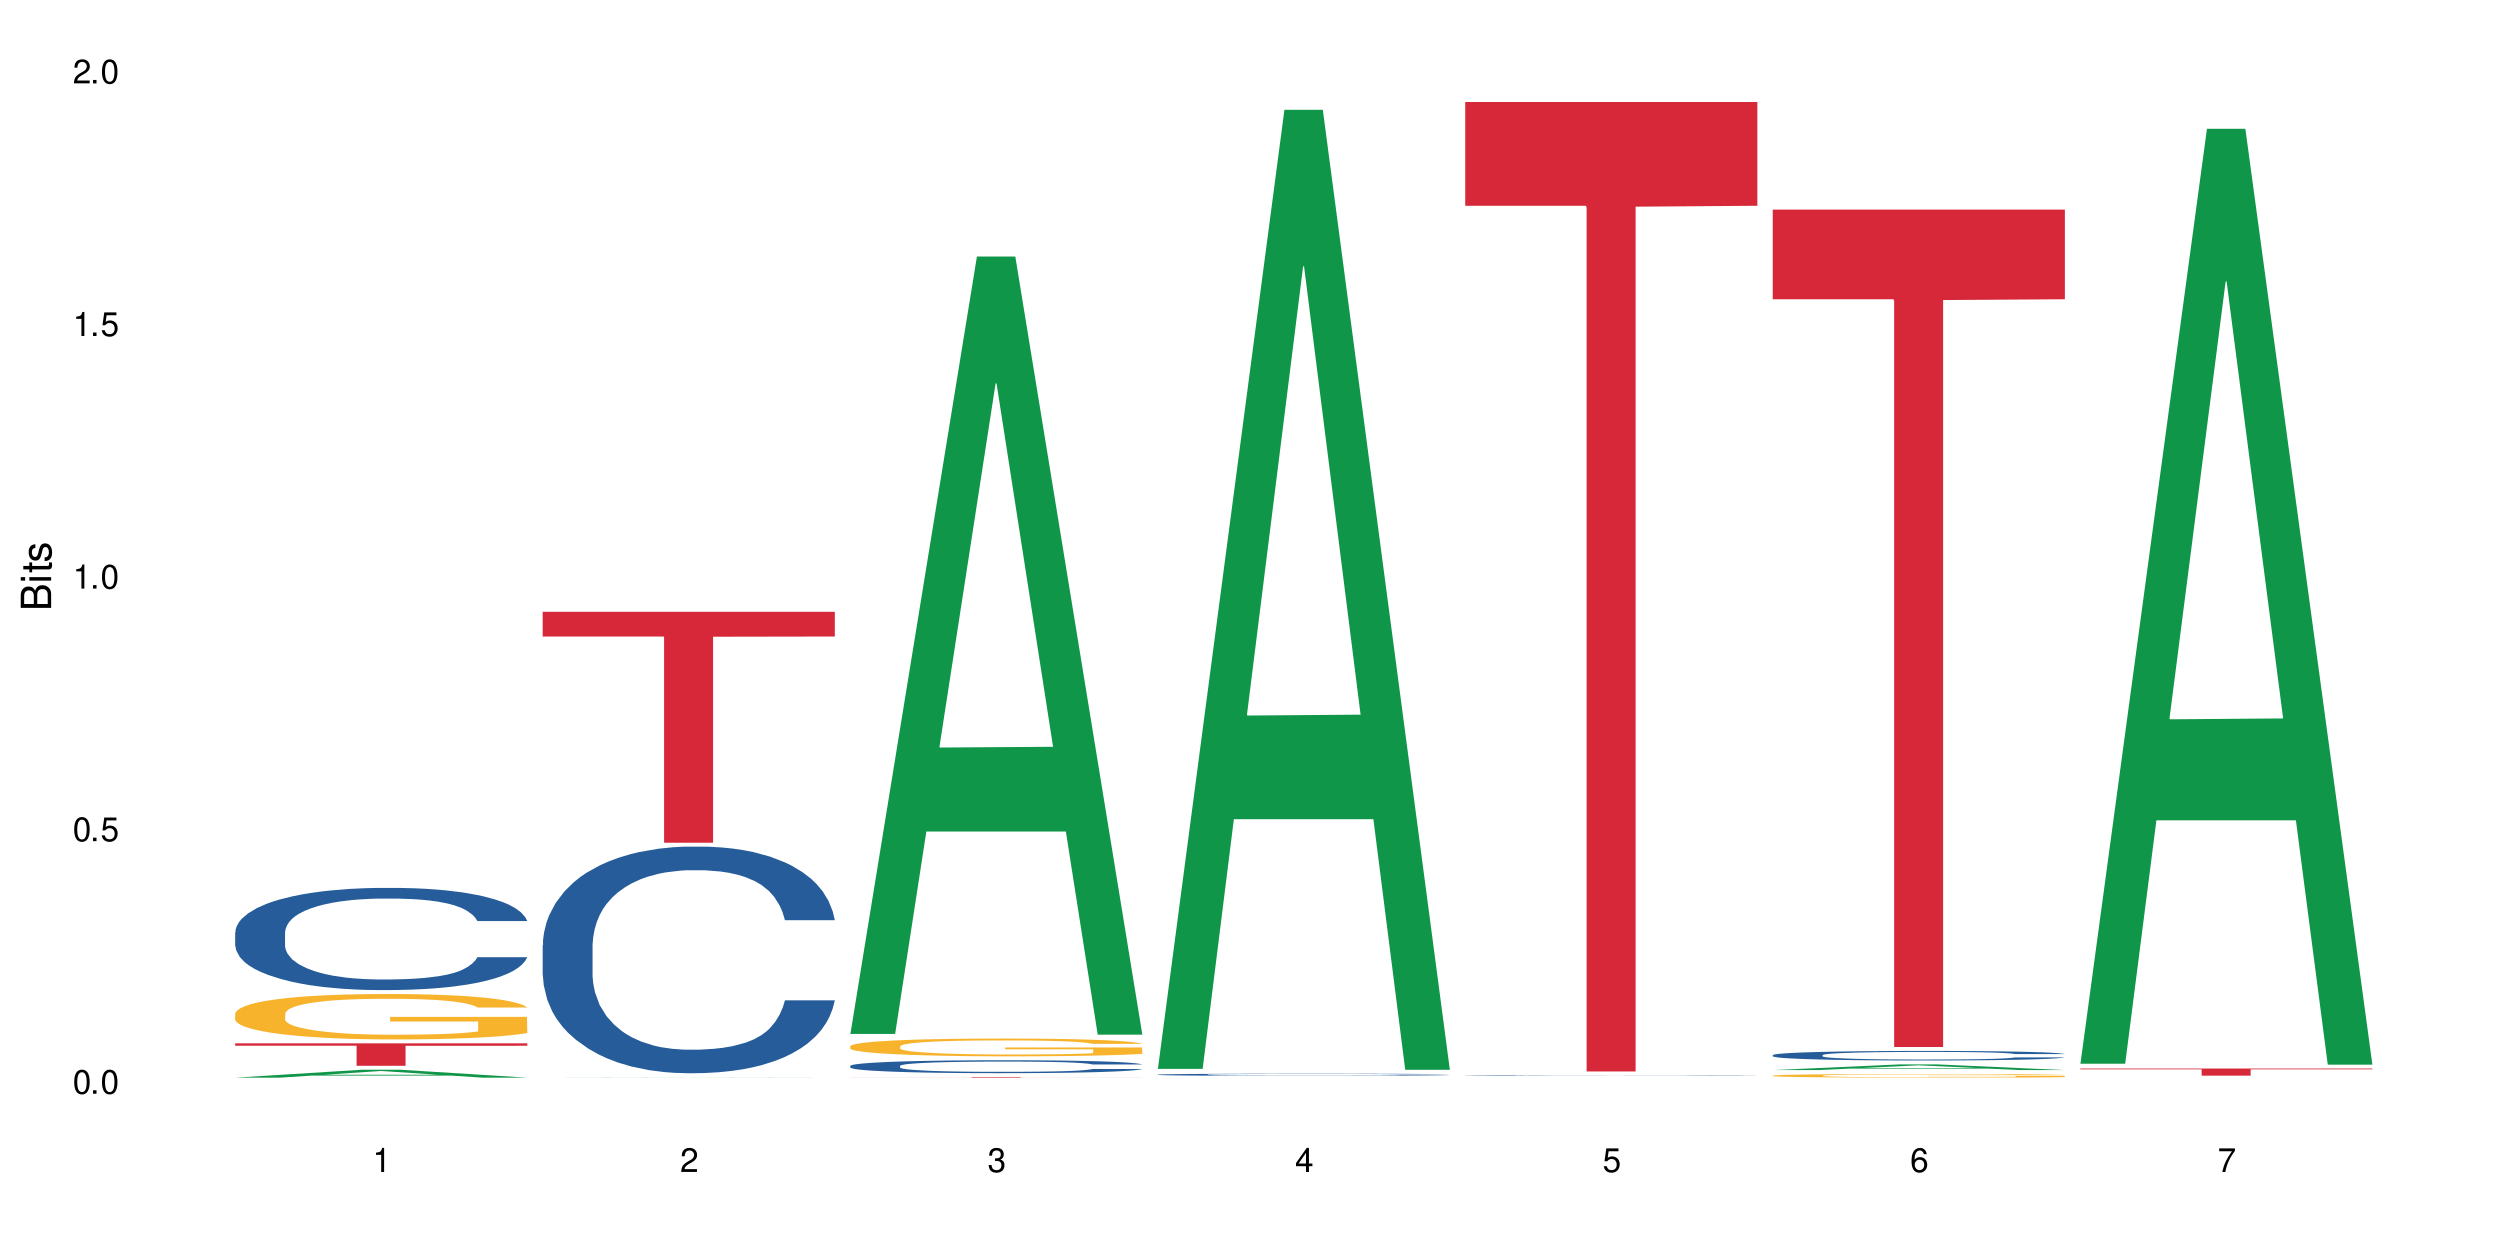 <?xml version="1.0" encoding="UTF-8"?>
<svg xmlns="http://www.w3.org/2000/svg" xmlns:xlink="http://www.w3.org/1999/xlink" width="720" height="360" viewBox="0 0 720 360">
<defs>
<g>
<g id="glyph-0-0">
</g>
<g id="glyph-0-1">
<path d="M 2.641 -6.938 C 2 -6.938 1.422 -6.656 1.078 -6.172 C 0.641 -5.562 0.406 -4.641 0.406 -3.359 C 0.406 -1.016 1.188 0.219 2.641 0.219 C 4.078 0.219 4.859 -1.016 4.859 -3.297 C 4.859 -4.641 4.656 -5.547 4.203 -6.172 C 3.844 -6.656 3.281 -6.938 2.641 -6.938 Z M 2.641 -6.188 C 3.547 -6.188 4 -5.25 4 -3.375 C 4 -1.406 3.562 -0.484 2.625 -0.484 C 1.734 -0.484 1.281 -1.438 1.281 -3.344 C 1.281 -5.25 1.734 -6.188 2.641 -6.188 Z M 2.641 -6.188 "/>
</g>
<g id="glyph-0-2">
<path d="M 1.828 -1 L 0.828 -1 L 0.828 0 L 1.828 0 Z M 1.828 -1 "/>
</g>
<g id="glyph-0-3">
<path d="M 4.562 -6.797 L 1.062 -6.797 L 0.547 -3.094 L 1.328 -3.094 C 1.719 -3.562 2.047 -3.734 2.578 -3.734 C 3.484 -3.734 4.062 -3.109 4.062 -2.094 C 4.062 -1.125 3.484 -0.531 2.578 -0.531 C 1.828 -0.531 1.375 -0.906 1.188 -1.672 L 0.328 -1.672 C 0.453 -1.109 0.547 -0.844 0.75 -0.594 C 1.125 -0.078 1.828 0.219 2.594 0.219 C 3.969 0.219 4.922 -0.781 4.922 -2.219 C 4.922 -3.562 4.031 -4.484 2.719 -4.484 C 2.25 -4.484 1.859 -4.359 1.469 -4.062 L 1.734 -5.969 L 4.562 -5.969 Z M 4.562 -6.797 "/>
</g>
<g id="glyph-0-4">
<path d="M 2.484 -4.938 L 2.484 0 L 3.328 0 L 3.328 -6.938 L 2.766 -6.938 C 2.469 -5.875 2.281 -5.734 0.984 -5.562 L 0.984 -4.938 Z M 2.484 -4.938 "/>
</g>
<g id="glyph-0-5">
<path d="M 4.859 -0.828 L 1.281 -0.828 C 1.359 -1.406 1.672 -1.781 2.5 -2.281 L 3.469 -2.828 C 4.406 -3.344 4.906 -4.062 4.906 -4.906 C 4.906 -5.484 4.672 -6.031 4.266 -6.406 C 3.859 -6.766 3.375 -6.938 2.719 -6.938 C 1.859 -6.938 1.219 -6.625 0.844 -6.031 C 0.609 -5.672 0.5 -5.234 0.484 -4.531 L 1.328 -4.531 C 1.359 -5.016 1.406 -5.281 1.531 -5.516 C 1.75 -5.938 2.188 -6.203 2.703 -6.203 C 3.469 -6.203 4.031 -5.641 4.031 -4.891 C 4.031 -4.344 3.719 -3.859 3.125 -3.516 L 2.234 -3 C 0.812 -2.172 0.406 -1.531 0.328 -0.016 L 4.859 -0.016 Z M 4.859 -0.828 "/>
</g>
<g id="glyph-0-6">
<path d="M 2.125 -3.188 L 2.578 -3.188 C 3.5 -3.188 3.984 -2.766 3.984 -1.922 C 3.984 -1.062 3.469 -0.531 2.594 -0.531 C 1.656 -0.531 1.203 -1 1.156 -2.016 L 0.312 -2.016 C 0.344 -1.453 0.438 -1.094 0.609 -0.781 C 0.953 -0.109 1.625 0.219 2.547 0.219 C 3.953 0.219 4.859 -0.625 4.859 -1.938 C 4.859 -2.828 4.516 -3.297 3.703 -3.594 C 4.344 -3.844 4.656 -4.328 4.656 -5.031 C 4.656 -6.219 3.875 -6.938 2.578 -6.938 C 1.203 -6.938 0.484 -6.172 0.453 -4.703 L 1.297 -4.703 C 1.312 -5.125 1.344 -5.359 1.453 -5.578 C 1.641 -5.969 2.062 -6.203 2.594 -6.203 C 3.344 -6.203 3.797 -5.75 3.797 -5 C 3.797 -4.516 3.609 -4.219 3.25 -4.047 C 3.016 -3.953 2.703 -3.922 2.125 -3.906 Z M 2.125 -3.188 "/>
</g>
<g id="glyph-0-7">
<path d="M 3.141 -1.672 L 3.141 0 L 3.984 0 L 3.984 -1.672 L 4.984 -1.672 L 4.984 -2.438 L 3.984 -2.438 L 3.984 -6.938 L 3.359 -6.938 L 0.266 -2.578 L 0.266 -1.672 Z M 3.141 -2.438 L 1 -2.438 L 3.141 -5.5 Z M 3.141 -2.438 "/>
</g>
<g id="glyph-0-8">
<path d="M 4.781 -5.125 C 4.609 -6.266 3.891 -6.938 2.844 -6.938 C 2.094 -6.938 1.422 -6.578 1.031 -5.953 C 0.594 -5.266 0.406 -4.422 0.406 -3.172 C 0.406 -2 0.578 -1.25 0.984 -0.641 C 1.359 -0.078 1.953 0.219 2.703 0.219 C 3.984 0.219 4.922 -0.75 4.922 -2.094 C 4.922 -3.375 4.062 -4.281 2.844 -4.281 C 2.172 -4.281 1.641 -4.031 1.281 -3.516 C 1.281 -5.234 1.828 -6.188 2.797 -6.188 C 3.391 -6.188 3.797 -5.797 3.938 -5.125 Z M 2.734 -3.531 C 3.547 -3.531 4.062 -2.953 4.062 -2.031 C 4.062 -1.156 3.484 -0.531 2.703 -0.531 C 1.922 -0.531 1.328 -1.188 1.328 -2.078 C 1.328 -2.938 1.906 -3.531 2.734 -3.531 Z M 2.734 -3.531 "/>
</g>
<g id="glyph-0-9">
<path d="M 4.984 -6.797 L 0.438 -6.797 L 0.438 -5.969 L 4.109 -5.969 C 2.5 -3.656 1.828 -2.234 1.328 0 L 2.219 0 C 2.594 -2.172 3.453 -4.047 4.984 -6.094 Z M 4.984 -6.797 "/>
</g>
<g id="glyph-1-0">
</g>
<g id="glyph-1-1">
<path d="M 0 -0.953 L 0 -4.891 C 0 -5.719 -0.234 -6.344 -0.734 -6.797 C -1.188 -7.234 -1.812 -7.469 -2.5 -7.469 C -3.547 -7.469 -4.188 -7 -4.625 -5.875 C -4.984 -6.688 -5.625 -7.094 -6.531 -7.094 C -7.172 -7.094 -7.734 -6.859 -8.141 -6.391 C -8.562 -5.922 -8.75 -5.344 -8.75 -4.5 L -8.75 -0.953 Z M -4.984 -2.062 L -7.766 -2.062 L -7.766 -4.219 C -7.766 -4.844 -7.688 -5.203 -7.453 -5.5 C -7.219 -5.812 -6.859 -5.969 -6.375 -5.969 C -5.891 -5.969 -5.531 -5.812 -5.297 -5.5 C -5.062 -5.203 -4.984 -4.844 -4.984 -4.219 Z M -0.984 -2.062 L -4 -2.062 L -4 -4.781 C -4 -5.766 -3.438 -6.359 -2.484 -6.359 C -1.547 -6.359 -0.984 -5.766 -0.984 -4.781 Z M -0.984 -2.062 "/>
</g>
<g id="glyph-1-2">
<path d="M -6.281 -1.797 L -6.281 -0.797 L 0 -0.797 L 0 -1.797 Z M -8.75 -1.797 L -8.75 -0.797 L -7.484 -0.797 L -7.484 -1.797 Z M -8.75 -1.797 "/>
</g>
<g id="glyph-1-3">
<path d="M -6.281 -3.047 L -6.281 -2.016 L -8.016 -2.016 L -8.016 -1.016 L -6.281 -1.016 L -6.281 -0.172 L -5.469 -0.172 L -5.469 -1.016 L -0.719 -1.016 C -0.078 -1.016 0.281 -1.453 0.281 -2.234 C 0.281 -2.5 0.25 -2.719 0.188 -3.047 L -0.641 -3.047 C -0.609 -2.906 -0.594 -2.766 -0.594 -2.562 C -0.594 -2.141 -0.719 -2.016 -1.156 -2.016 L -5.469 -2.016 L -5.469 -3.047 Z M -6.281 -3.047 "/>
</g>
<g id="glyph-1-4">
<path d="M -4.531 -5.25 C -5.766 -5.25 -6.469 -4.422 -6.469 -2.969 C -6.469 -1.516 -5.719 -0.562 -4.547 -0.562 C -3.562 -0.562 -3.094 -1.062 -2.734 -2.562 L -2.516 -3.484 C -2.344 -4.188 -2.094 -4.469 -1.641 -4.469 C -1.047 -4.469 -0.641 -3.875 -0.641 -3 C -0.641 -2.453 -0.797 -2 -1.062 -1.75 C -1.25 -1.594 -1.422 -1.531 -1.875 -1.469 L -1.875 -0.406 C -0.422 -0.453 0.281 -1.266 0.281 -2.922 C 0.281 -4.5 -0.5 -5.516 -1.719 -5.516 C -2.656 -5.516 -3.172 -4.984 -3.469 -3.734 L -3.703 -2.766 C -3.891 -1.953 -4.156 -1.609 -4.594 -1.609 C -5.188 -1.609 -5.547 -2.125 -5.547 -2.938 C -5.547 -3.75 -5.203 -4.172 -4.531 -4.203 Z M -4.531 -5.25 "/>
</g>
</g>
</defs>
<rect x="-72" y="-36" width="864" height="432" fill="rgb(100%, 100%, 100%)" fill-opacity="1"/>
<path fill-rule="nonzero" fill="rgb(6.275%, 58.824%, 28.235%)" fill-opacity="1" d="M 67.73 310.367 L 67.82 310.363 L 104.227 308.082 L 115.281 308.082 L 151.867 310.367 L 139.012 310.367 L 129.844 309.77 L 89.664 309.77 L 80.676 310.367 L 67.73 310.367 L 93.527 309.523 L 126.156 309.523 L 109.887 308.453 L 109.707 308.453 L 109.527 308.461 L 93.438 309.523 L 93.527 309.523 Z M 67.73 310.367 "/>
<path fill-rule="nonzero" fill="rgb(14.51%, 36.078%, 60%)" fill-opacity="1" d="M 67.73 268.523 L 67.832 268.5 L 67.832 267.852 L 68.141 266.832 L 68.859 265.539 L 69.578 264.652 L 71.426 263.066 L 73.988 261.531 L 76.656 260.348 L 78.605 259.648 L 80.352 259.109 L 84.352 258.113 L 86.918 257.605 L 89.688 257.145 L 93.074 256.688 L 95.535 256.422 L 101.078 255.988 L 105.18 255.801 L 108.363 255.723 L 115.238 255.723 L 119.34 255.828 L 122.316 255.961 L 125.598 256.18 L 128.371 256.422 L 133.191 257.012 L 137.5 257.766 L 139.449 258.195 L 142.527 259.031 L 144.891 259.836 L 146.531 260.535 L 148.379 261.531 L 150.02 262.742 L 151.25 264.113 L 151.867 265.27 L 137.5 265.27 L 136.785 264.195 L 135.961 263.359 L 134.422 262.258 L 132.883 261.477 L 130.73 260.699 L 128.781 260.188 L 126.113 259.676 L 123.754 259.352 L 121.289 259.109 L 118.93 258.949 L 114.414 258.789 L 109.184 258.789 L 107.234 258.84 L 103.23 259.055 L 101.078 259.246 L 98 259.621 L 95.844 259.973 L 93.281 260.508 L 91.535 260.965 L 89.379 261.664 L 87.84 262.285 L 86.098 263.172 L 85.07 263.844 L 84.148 264.598 L 83.328 265.484 L 82.711 266.426 L 82.301 267.422 L 82.094 268.391 L 82.094 272.559 L 82.301 273.527 L 82.812 274.66 L 84.148 276.301 L 86.098 277.727 L 88.355 278.855 L 90.508 279.66 L 91.742 280.039 L 93.383 280.469 L 95.945 281.008 L 99.641 281.547 L 101.797 281.762 L 105.078 281.977 L 108.465 282.082 L 112.98 282.082 L 116.98 281.977 L 119.648 281.84 L 122.418 281.625 L 126.215 281.168 L 128.574 280.738 L 130.629 280.227 L 132.168 279.715 L 133.191 279.285 L 134.73 278.453 L 135.961 277.535 L 136.887 276.594 L 137.5 275.68 L 151.867 275.68 L 151.25 276.758 L 150.328 277.805 L 149.402 278.586 L 147.969 279.527 L 146.324 280.363 L 143.965 281.305 L 142.016 281.922 L 139.449 282.594 L 137.09 283.105 L 134.527 283.562 L 130.73 284.102 L 128.266 284.371 L 125.598 284.613 L 122.418 284.828 L 118.418 285.016 L 114.109 285.121 L 110.105 285.148 L 105.797 285.098 L 102.617 284.988 L 98.41 284.746 L 93.176 284.262 L 89.379 283.75 L 86.406 283.238 L 83.84 282.703 L 80.969 281.977 L 77.273 280.793 L 75.016 279.879 L 73.477 279.125 L 71.734 278.074 L 70.5 277.133 L 69.066 275.625 L 68.039 273.719 L 67.73 272.238 Z M 67.73 268.523 "/>
<path fill-rule="nonzero" fill="rgb(96.863%, 70.196%, 16.863%)" fill-opacity="1" d="M 67.73 291.879 L 67.832 291.867 L 67.832 291.629 L 68.242 291.09 L 69.27 290.352 L 70.605 289.742 L 72.039 289.266 L 72.965 289.012 L 74.504 288.656 L 75.836 288.391 L 79.223 287.855 L 83.531 287.352 L 85.891 287.137 L 88.559 286.934 L 92.355 286.707 L 94.102 286.625 L 99.438 286.434 L 105.488 286.312 L 112.16 286.277 L 115.238 286.289 L 119.441 286.336 L 125.188 286.469 L 128.473 286.59 L 131.039 286.707 L 133.707 286.863 L 136.988 287.102 L 140.066 287.391 L 142.527 287.676 L 144.992 288.035 L 147.043 288.418 L 148.789 288.836 L 150.328 289.336 L 151.25 289.754 L 151.867 290.172 L 137.605 290.172 L 136.785 289.754 L 135.859 289.43 L 134.32 289.039 L 132.781 288.75 L 131.242 288.523 L 128.371 288.215 L 125.906 288.023 L 122.828 287.855 L 119.855 287.746 L 116.469 287.676 L 114.414 287.652 L 108.977 287.652 L 104.055 287.734 L 101.18 287.832 L 99.129 287.926 L 96.254 288.105 L 94.512 288.25 L 93.484 288.344 L 90.406 288.715 L 88.355 289.051 L 87.227 289.277 L 85.789 289.633 L 84.762 289.957 L 83.633 290.434 L 83.02 290.793 L 82.199 291.605 L 82.094 293.754 L 82.402 294.211 L 83.02 294.699 L 83.84 295.129 L 85.07 295.582 L 86.301 295.93 L 88.457 296.395 L 90.305 296.707 L 91.742 296.91 L 94.512 297.23 L 95.641 297.34 L 98.309 297.555 L 101.078 297.723 L 104.465 297.863 L 107.027 297.938 L 111.133 297.996 L 116.363 297.996 L 122.52 297.926 L 126.422 297.828 L 129.09 297.734 L 130.832 297.648 L 132.988 297.52 L 134.527 297.398 L 135.961 297.266 L 137.707 297.062 L 137.707 294.211 L 112.363 294.195 L 112.363 292.859 L 151.762 292.848 L 151.867 297.52 L 149.711 297.84 L 147.043 298.152 L 144.48 298.391 L 141.812 298.594 L 138.016 298.82 L 134.938 298.965 L 130.215 299.129 L 125.906 299.238 L 121.395 299.309 L 117.391 299.344 L 112.672 299.355 L 108.465 299.332 L 103.949 299.262 L 100.359 299.168 L 97.074 299.047 L 93.793 298.891 L 89.688 298.641 L 87.02 298.438 L 84.25 298.188 L 81.48 297.887 L 79.016 297.566 L 77.375 297.316 L 75.734 297.027 L 73.988 296.668 L 72.348 296.262 L 71.117 295.895 L 69.988 295.477 L 69.168 295.082 L 68.348 294.543 L 67.938 294.113 L 67.73 293.742 Z M 67.73 291.879 "/>
<path fill-rule="nonzero" fill="rgb(83.922%, 15.686%, 22.353%)" fill-opacity="1" d="M 67.73 300.484 L 151.867 300.484 L 151.867 301.18 L 116.801 301.184 L 116.801 306.953 L 102.695 306.953 L 102.695 301.191 L 102.488 301.18 L 67.73 301.18 Z M 67.73 300.484 "/>
<path fill-rule="nonzero" fill="rgb(6.275%, 58.824%, 28.235%)" fill-opacity="1" d="M 156.293 310.293 L 156.383 310.293 L 192.789 310.23 L 203.844 310.23 L 240.43 310.293 L 227.574 310.293 L 218.406 310.277 L 178.227 310.277 L 169.238 310.293 L 156.293 310.293 L 182.094 310.27 L 214.723 310.27 L 198.453 310.242 L 198.094 310.242 L 182.004 310.27 L 182.094 310.27 Z M 156.293 310.293 "/>
<path fill-rule="nonzero" fill="rgb(14.51%, 36.078%, 60%)" fill-opacity="1" d="M 156.293 272.234 L 156.398 272.172 L 156.398 270.742 L 156.703 268.477 L 157.422 265.609 L 158.141 263.641 L 159.988 260.121 L 162.555 256.723 L 165.223 254.098 L 167.172 252.547 L 168.914 251.352 L 172.918 249.145 L 175.48 248.012 L 178.25 246.996 L 181.637 245.984 L 184.102 245.387 L 189.641 244.434 L 193.746 244.016 L 196.926 243.836 L 203.801 243.836 L 207.902 244.074 L 210.879 244.371 L 214.164 244.852 L 216.934 245.387 L 221.754 246.699 L 226.066 248.371 L 228.016 249.324 L 231.094 251.172 L 233.453 252.965 L 235.094 254.516 L 236.941 256.723 L 238.582 259.406 L 239.812 262.449 L 240.43 265.016 L 226.066 265.016 L 225.348 262.629 L 224.527 260.777 L 222.988 258.332 L 221.449 256.602 L 219.293 254.871 L 217.344 253.738 L 214.676 252.605 L 212.316 251.891 L 209.855 251.352 L 207.492 250.996 L 202.98 250.637 L 197.746 250.637 L 195.797 250.758 L 191.797 251.234 L 189.641 251.652 L 186.562 252.484 L 184.406 253.262 L 181.844 254.453 L 180.098 255.469 L 177.945 257.02 L 176.406 258.391 L 174.66 260.359 L 173.633 261.852 L 172.711 263.523 L 171.891 265.492 L 171.273 267.578 L 170.863 269.789 L 170.66 271.934 L 170.66 281.184 L 170.863 283.328 L 171.379 285.836 L 172.711 289.477 L 174.66 292.637 L 176.918 295.145 L 179.074 296.934 L 180.305 297.77 L 181.945 298.723 L 184.512 299.914 L 188.203 301.109 L 190.359 301.586 L 193.641 302.062 L 197.027 302.301 L 201.543 302.301 L 205.543 302.062 L 208.211 301.766 L 210.98 301.289 L 214.777 300.273 L 217.137 299.32 L 219.191 298.184 L 220.73 297.051 L 221.754 296.098 L 223.293 294.246 L 224.527 292.219 L 225.449 290.133 L 226.066 288.102 L 240.43 288.102 L 239.812 290.488 L 238.891 292.816 L 237.969 294.547 L 236.531 296.633 L 234.891 298.484 L 232.527 300.57 L 230.578 301.945 L 228.016 303.434 L 225.656 304.57 L 223.09 305.582 L 219.293 306.777 L 216.832 307.371 L 214.164 307.91 L 210.98 308.387 L 206.98 308.805 L 202.672 309.043 L 198.668 309.102 L 194.359 308.984 L 191.18 308.746 L 186.973 308.207 L 181.738 307.133 L 177.945 306 L 174.969 304.867 L 172.402 303.676 L 169.531 302.062 L 165.836 299.438 L 163.578 297.41 L 162.039 295.738 L 160.297 293.414 L 159.066 291.324 L 157.629 287.984 L 156.602 283.746 L 156.293 280.465 Z M 156.293 272.234 "/>
<path fill-rule="nonzero" fill="rgb(83.922%, 15.686%, 22.353%)" fill-opacity="1" d="M 156.293 176.199 L 240.43 176.199 L 240.43 183.316 L 205.363 183.379 L 205.363 242.707 L 191.258 242.707 L 191.258 183.441 L 191.051 183.316 L 156.293 183.316 Z M 156.293 176.199 "/>
<path fill-rule="nonzero" fill="rgb(6.275%, 58.824%, 28.235%)" fill-opacity="1" d="M 244.859 297.766 L 244.949 297.559 L 281.352 73.887 L 292.41 73.887 L 328.992 297.977 L 316.141 297.977 L 306.969 239.484 L 266.789 239.484 L 257.801 297.766 L 244.859 297.766 L 270.656 215.285 L 303.285 215.074 L 287.016 110.5 L 286.836 110.289 L 286.656 110.918 L 270.566 215.074 L 270.656 215.285 Z M 244.859 297.766 "/>
<path fill-rule="nonzero" fill="rgb(14.51%, 36.078%, 60%)" fill-opacity="1" d="M 244.859 306.973 L 244.961 306.969 L 244.961 306.887 L 245.27 306.758 L 245.988 306.594 L 246.703 306.48 L 248.551 306.281 L 251.117 306.086 L 253.785 305.938 L 255.734 305.848 L 257.477 305.781 L 261.48 305.652 L 264.043 305.59 L 266.816 305.531 L 270.199 305.473 L 272.664 305.438 L 278.203 305.387 L 282.309 305.359 L 285.488 305.352 L 292.363 305.352 L 296.469 305.363 L 299.441 305.383 L 302.727 305.41 L 305.496 305.438 L 310.32 305.516 L 314.629 305.609 L 316.578 305.664 L 319.656 305.77 L 322.016 305.871 L 323.656 305.961 L 325.504 306.086 L 327.145 306.238 L 328.379 306.414 L 328.992 306.559 L 314.629 306.559 L 313.91 306.422 L 313.09 306.316 L 311.551 306.18 L 310.012 306.078 L 307.855 305.98 L 305.906 305.914 L 303.238 305.852 L 300.879 305.809 L 298.418 305.781 L 296.059 305.758 L 291.543 305.738 L 286.309 305.738 L 284.359 305.746 L 280.359 305.773 L 278.203 305.797 L 275.125 305.844 L 272.973 305.887 L 270.406 305.957 L 268.66 306.016 L 266.508 306.102 L 264.969 306.18 L 263.223 306.293 L 262.199 306.379 L 261.273 306.473 L 260.453 306.586 L 259.84 306.707 L 259.426 306.832 L 259.223 306.953 L 259.223 307.48 L 259.426 307.605 L 259.941 307.746 L 261.273 307.953 L 263.223 308.137 L 265.48 308.277 L 267.637 308.379 L 268.867 308.43 L 270.508 308.48 L 273.074 308.551 L 276.77 308.617 L 278.922 308.645 L 282.207 308.672 L 285.59 308.688 L 290.105 308.688 L 294.109 308.672 L 296.773 308.656 L 299.547 308.629 L 303.344 308.57 L 305.703 308.516 L 307.754 308.453 L 309.293 308.387 L 310.32 308.332 L 311.859 308.227 L 313.09 308.109 L 314.012 307.992 L 314.629 307.875 L 328.992 307.875 L 328.379 308.012 L 327.453 308.145 L 326.531 308.242 L 325.094 308.363 L 323.453 308.469 L 321.094 308.586 L 319.145 308.664 L 316.578 308.75 L 314.219 308.816 L 311.652 308.875 L 307.855 308.941 L 305.395 308.977 L 302.727 309.008 L 299.547 309.035 L 295.543 309.059 L 291.234 309.07 L 287.234 309.074 L 282.926 309.066 L 279.742 309.055 L 275.535 309.023 L 270.305 308.961 L 266.508 308.898 L 263.531 308.832 L 260.965 308.766 L 258.094 308.672 L 254.398 308.523 L 252.145 308.406 L 250.605 308.312 L 248.859 308.18 L 247.629 308.059 L 246.191 307.871 L 245.164 307.629 L 244.859 307.441 Z M 244.859 306.973 "/>
<path fill-rule="nonzero" fill="rgb(96.863%, 70.196%, 16.863%)" fill-opacity="1" d="M 244.859 301.297 L 244.961 301.293 L 244.961 301.199 L 245.371 300.988 L 246.398 300.699 L 247.73 300.461 L 249.168 300.273 L 250.09 300.176 L 251.629 300.035 L 252.965 299.934 L 256.348 299.723 L 260.66 299.527 L 263.02 299.441 L 265.688 299.363 L 269.484 299.273 L 271.227 299.242 L 276.562 299.168 L 282.617 299.121 L 289.285 299.105 L 292.363 299.109 L 296.57 299.129 L 302.316 299.18 L 305.598 299.227 L 308.164 299.273 L 310.832 299.336 L 314.117 299.43 L 317.195 299.539 L 319.656 299.652 L 322.117 299.793 L 324.172 299.941 L 325.914 300.105 L 327.453 300.301 L 328.379 300.465 L 328.992 300.629 L 314.73 300.629 L 313.91 300.465 L 312.988 300.34 L 311.449 300.188 L 309.91 300.074 L 308.371 299.984 L 305.496 299.863 L 303.035 299.789 L 299.957 299.723 L 296.98 299.68 L 293.594 299.652 L 291.543 299.645 L 286.105 299.645 L 281.18 299.676 L 278.309 299.715 L 276.254 299.75 L 273.383 299.82 L 271.637 299.879 L 270.613 299.914 L 267.535 300.059 L 265.48 300.191 L 264.352 300.277 L 262.918 300.418 L 261.891 300.547 L 260.762 300.73 L 260.145 300.871 L 259.324 301.191 L 259.223 302.031 L 259.531 302.207 L 260.145 302.398 L 260.965 302.566 L 262.199 302.746 L 263.43 302.883 L 265.582 303.062 L 267.43 303.184 L 268.867 303.266 L 271.637 303.391 L 272.766 303.434 L 275.434 303.516 L 278.203 303.582 L 281.59 303.637 L 284.156 303.668 L 288.258 303.691 L 293.492 303.691 L 299.648 303.66 L 303.547 303.625 L 306.215 303.586 L 307.961 303.555 L 310.113 303.504 L 311.652 303.457 L 313.09 303.406 L 314.832 303.324 L 314.832 302.207 L 289.492 302.203 L 289.492 301.68 L 328.891 301.676 L 328.992 303.504 L 326.84 303.629 L 324.172 303.75 L 321.605 303.844 L 318.938 303.922 L 315.141 304.012 L 312.062 304.066 L 307.344 304.133 L 303.035 304.176 L 298.52 304.203 L 294.52 304.219 L 289.797 304.223 L 285.59 304.215 L 281.078 304.184 L 277.484 304.148 L 274.203 304.102 L 270.918 304.039 L 266.816 303.941 L 264.148 303.863 L 261.379 303.766 L 258.605 303.648 L 256.145 303.52 L 254.504 303.422 L 252.859 303.312 L 251.117 303.172 L 249.477 303.012 L 248.242 302.867 L 247.113 302.703 L 246.293 302.551 L 245.473 302.34 L 245.062 302.172 L 244.859 302.027 Z M 244.859 301.297 "/>
<path fill-rule="nonzero" fill="rgb(83.922%, 15.686%, 22.353%)" fill-opacity="1" d="M 244.859 310.203 L 328.992 310.203 L 328.992 310.219 L 293.93 310.223 L 293.93 310.367 L 279.82 310.367 L 279.82 310.223 L 279.617 310.219 L 244.859 310.219 Z M 244.859 310.203 "/>
<path fill-rule="nonzero" fill="rgb(6.275%, 58.824%, 28.235%)" fill-opacity="1" d="M 333.422 307.832 L 333.512 307.574 L 369.914 31.629 L 380.973 31.629 L 417.555 308.094 L 404.703 308.094 L 395.535 235.926 L 355.355 235.926 L 346.363 307.832 L 333.422 307.832 L 359.219 206.074 L 391.848 205.816 L 375.578 76.797 L 375.398 76.539 L 375.219 77.316 L 359.129 205.816 L 359.219 206.074 Z M 333.422 307.832 "/>
<path fill-rule="nonzero" fill="rgb(14.51%, 36.078%, 60%)" fill-opacity="1" d="M 333.422 309.492 L 333.523 309.488 L 333.523 309.477 L 333.832 309.457 L 334.551 309.43 L 335.27 309.41 L 337.113 309.375 L 339.68 309.344 L 342.348 309.32 L 344.297 309.305 L 346.043 309.293 L 350.043 309.273 L 352.609 309.262 L 355.379 309.25 L 358.766 309.242 L 361.227 309.238 L 366.766 309.227 L 370.871 309.223 L 385.031 309.223 L 388.008 309.227 L 391.289 309.23 L 394.059 309.238 L 398.883 309.25 L 403.191 309.266 L 405.141 309.273 L 408.219 309.293 L 410.578 309.309 L 412.223 309.324 L 414.066 309.344 L 415.711 309.371 L 416.941 309.398 L 417.555 309.422 L 403.191 309.422 L 402.473 309.398 L 401.652 309.383 L 400.113 309.359 L 398.574 309.344 L 396.422 309.328 L 394.469 309.316 L 391.805 309.305 L 389.441 309.297 L 386.98 309.293 L 384.621 309.289 L 380.105 309.285 L 374.875 309.285 L 372.922 309.289 L 368.922 309.293 L 366.766 309.297 L 363.688 309.305 L 361.535 309.312 L 358.969 309.324 L 357.227 309.332 L 355.07 309.348 L 353.531 309.359 L 351.789 309.379 L 350.762 309.391 L 349.836 309.41 L 349.016 309.426 L 348.402 309.445 L 347.992 309.469 L 347.785 309.488 L 347.785 309.574 L 347.992 309.598 L 348.504 309.621 L 349.836 309.652 L 351.789 309.684 L 354.043 309.707 L 356.199 309.723 L 357.43 309.734 L 359.07 309.742 L 361.637 309.754 L 365.332 309.766 L 367.484 309.77 L 370.77 309.773 L 374.156 309.777 L 378.668 309.777 L 382.672 309.773 L 385.34 309.77 L 388.109 309.766 L 391.906 309.758 L 394.266 309.746 L 396.316 309.738 L 397.855 309.727 L 398.883 309.715 L 400.422 309.699 L 401.652 309.68 L 402.578 309.66 L 403.191 309.641 L 417.555 309.641 L 416.941 309.664 L 416.016 309.688 L 415.094 309.703 L 413.656 309.723 L 412.016 309.738 L 409.656 309.758 L 407.707 309.773 L 405.141 309.785 L 402.781 309.797 L 400.215 309.805 L 396.422 309.816 L 393.957 309.824 L 391.289 309.828 L 388.109 309.832 L 384.109 309.836 L 379.797 309.84 L 371.488 309.84 L 368.305 309.836 L 364.102 309.832 L 358.867 309.82 L 355.07 309.809 L 352.094 309.801 L 349.531 309.789 L 346.656 309.773 L 342.965 309.75 L 340.707 309.73 L 339.168 309.715 L 337.422 309.691 L 336.191 309.672 L 334.754 309.641 L 333.73 309.602 L 333.422 309.57 Z M 333.422 309.492 "/>
<path fill-rule="nonzero" fill="rgb(14.51%, 36.078%, 60%)" fill-opacity="1" d="M 421.984 309.793 L 422.086 309.793 L 422.086 309.789 L 422.395 309.781 L 423.113 309.773 L 423.832 309.77 L 425.68 309.758 L 428.242 309.75 L 430.91 309.742 L 432.859 309.738 L 434.605 309.734 L 438.605 309.727 L 441.172 309.723 L 443.941 309.723 L 447.328 309.719 L 449.789 309.715 L 455.332 309.715 L 459.434 309.711 L 473.594 309.711 L 476.57 309.715 L 482.625 309.715 L 487.445 309.719 L 491.754 309.727 L 493.703 309.727 L 496.781 309.734 L 499.145 309.738 L 500.785 309.742 L 502.633 309.75 L 504.273 309.758 L 505.504 309.766 L 506.121 309.773 L 491.754 309.773 L 491.035 309.766 L 490.215 309.762 L 488.676 309.754 L 487.137 309.75 L 484.984 309.742 L 483.035 309.738 L 480.367 309.738 L 478.008 309.734 L 475.543 309.734 L 473.184 309.73 L 461.488 309.73 L 457.484 309.734 L 455.332 309.734 L 452.254 309.738 L 450.098 309.738 L 447.531 309.742 L 445.789 309.746 L 443.633 309.75 L 442.094 309.754 L 440.352 309.758 L 439.324 309.762 L 438.402 309.77 L 437.582 309.773 L 436.965 309.777 L 436.555 309.785 L 436.348 309.793 L 436.348 309.816 L 436.555 309.824 L 437.066 309.832 L 438.402 309.84 L 440.352 309.852 L 442.609 309.855 L 444.762 309.863 L 445.992 309.863 L 447.637 309.867 L 450.199 309.871 L 453.895 309.875 L 459.332 309.875 L 462.719 309.879 L 467.234 309.879 L 471.234 309.875 L 476.672 309.875 L 480.469 309.871 L 482.828 309.867 L 484.879 309.867 L 486.418 309.863 L 487.445 309.859 L 488.984 309.855 L 490.215 309.848 L 491.141 309.844 L 491.754 309.836 L 506.121 309.836 L 505.504 309.844 L 504.582 309.852 L 503.656 309.855 L 502.223 309.859 L 500.578 309.867 L 498.219 309.871 L 496.27 309.875 L 493.703 309.879 L 491.344 309.883 L 488.781 309.887 L 484.984 309.891 L 482.52 309.891 L 479.852 309.895 L 452.664 309.895 L 447.43 309.891 L 443.633 309.887 L 440.66 309.883 L 438.094 309.879 L 435.219 309.875 L 431.527 309.867 L 429.27 309.863 L 427.73 309.859 L 425.984 309.852 L 424.754 309.848 L 423.32 309.836 L 422.293 309.824 L 421.984 309.816 Z M 421.984 309.793 "/>
<path fill-rule="nonzero" fill="rgb(83.922%, 15.686%, 22.353%)" fill-opacity="1" d="M 421.984 29.375 L 506.121 29.375 L 506.121 59.262 L 471.055 59.523 L 471.055 308.582 L 456.945 308.582 L 456.945 59.785 L 456.742 59.262 L 421.984 59.262 Z M 421.984 29.375 "/>
<path fill-rule="nonzero" fill="rgb(6.275%, 58.824%, 28.235%)" fill-opacity="1" d="M 510.547 308.188 L 510.637 308.184 L 547.043 306.551 L 558.098 306.551 L 594.684 308.188 L 581.828 308.188 L 572.66 307.762 L 532.48 307.762 L 523.492 308.188 L 510.547 308.188 L 536.348 307.582 L 568.977 307.582 L 552.707 306.816 L 552.527 306.816 L 552.348 306.82 L 536.258 307.582 L 536.348 307.582 Z M 510.547 308.188 "/>
<path fill-rule="nonzero" fill="rgb(14.51%, 36.078%, 60%)" fill-opacity="1" d="M 510.547 303.867 L 510.652 303.863 L 510.652 303.805 L 510.957 303.707 L 511.676 303.586 L 512.395 303.504 L 514.242 303.355 L 516.809 303.211 L 519.473 303.102 L 521.426 303.035 L 523.168 302.984 L 527.168 302.895 L 529.734 302.844 L 532.504 302.801 L 535.891 302.758 L 538.355 302.734 L 543.895 302.695 L 548 302.676 L 551.18 302.668 L 558.055 302.668 L 562.156 302.68 L 565.133 302.691 L 568.418 302.711 L 571.188 302.734 L 576.008 302.789 L 580.32 302.859 L 582.27 302.902 L 585.348 302.98 L 587.707 303.055 L 589.348 303.121 L 591.195 303.211 L 592.836 303.324 L 594.066 303.453 L 594.684 303.562 L 580.32 303.562 L 579.602 303.461 L 578.781 303.383 L 577.242 303.281 L 575.703 303.207 L 573.547 303.133 L 571.598 303.086 L 568.93 303.039 L 566.57 303.008 L 564.105 302.984 L 561.746 302.973 L 557.234 302.957 L 552 302.957 L 550.051 302.961 L 546.051 302.98 L 543.895 303 L 540.816 303.035 L 538.66 303.066 L 536.098 303.117 L 534.352 303.16 L 532.199 303.227 L 530.66 303.281 L 528.914 303.367 L 527.887 303.43 L 526.965 303.5 L 526.145 303.582 L 525.527 303.672 L 525.117 303.766 L 524.914 303.855 L 524.914 304.246 L 525.117 304.336 L 525.629 304.441 L 526.965 304.594 L 528.914 304.727 L 531.172 304.832 L 533.324 304.91 L 534.559 304.945 L 536.199 304.984 L 538.766 305.035 L 542.457 305.086 L 544.613 305.105 L 547.895 305.125 L 551.281 305.137 L 555.797 305.137 L 559.797 305.125 L 562.465 305.113 L 565.234 305.094 L 569.031 305.051 L 571.391 305.008 L 573.445 304.961 L 574.984 304.914 L 576.008 304.875 L 577.547 304.797 L 578.781 304.711 L 579.703 304.621 L 580.32 304.535 L 594.684 304.535 L 594.066 304.637 L 593.145 304.734 L 592.223 304.809 L 590.785 304.895 L 589.145 304.973 L 586.781 305.062 L 584.832 305.121 L 582.27 305.184 L 579.91 305.23 L 577.344 305.273 L 573.547 305.324 L 571.086 305.348 L 568.418 305.371 L 565.234 305.391 L 561.234 305.41 L 556.926 305.418 L 552.922 305.422 L 548.613 305.418 L 545.434 305.406 L 541.227 305.383 L 535.992 305.34 L 532.199 305.293 L 529.223 305.242 L 526.656 305.195 L 523.785 305.125 L 520.09 305.016 L 517.832 304.93 L 516.293 304.859 L 514.551 304.762 L 513.316 304.672 L 511.883 304.531 L 510.855 304.352 L 510.547 304.215 Z M 510.547 303.867 "/>
<path fill-rule="nonzero" fill="rgb(96.863%, 70.196%, 16.863%)" fill-opacity="1" d="M 510.547 309.766 L 510.652 309.766 L 510.652 309.746 L 511.062 309.703 L 512.086 309.645 L 513.422 309.594 L 514.855 309.555 L 515.781 309.535 L 517.32 309.508 L 518.652 309.484 L 522.039 309.441 L 526.348 309.402 L 528.707 309.387 L 531.375 309.367 L 535.172 309.352 L 536.918 309.344 L 542.254 309.328 L 548.305 309.32 L 554.977 309.316 L 558.055 309.316 L 562.262 309.32 L 568.008 309.332 L 571.289 309.34 L 573.855 309.352 L 576.523 309.363 L 579.805 309.383 L 582.883 309.406 L 585.348 309.43 L 587.809 309.457 L 589.859 309.488 L 591.605 309.523 L 593.145 309.562 L 594.066 309.594 L 594.684 309.629 L 580.422 309.629 L 579.602 309.594 L 578.676 309.57 L 577.137 309.539 L 575.598 309.516 L 574.059 309.496 L 571.188 309.473 L 568.723 309.457 L 565.645 309.441 L 562.672 309.434 L 559.285 309.43 L 557.234 309.426 L 551.793 309.426 L 546.871 309.434 L 543.996 309.441 L 541.945 309.449 L 539.07 309.465 L 537.328 309.473 L 536.301 309.48 L 533.223 309.512 L 531.172 309.539 L 530.043 309.559 L 528.605 309.586 L 527.582 309.613 L 526.453 309.648 L 525.836 309.68 L 525.016 309.746 L 524.914 309.918 L 525.219 309.953 L 525.836 309.992 L 526.656 310.027 L 527.887 310.062 L 529.121 310.094 L 531.273 310.129 L 533.121 310.156 L 534.559 310.172 L 537.328 310.195 L 538.457 310.207 L 541.125 310.223 L 543.895 310.234 L 547.281 310.246 L 549.844 310.254 L 553.949 310.258 L 559.184 310.258 L 565.34 310.254 L 569.238 310.246 L 571.906 310.238 L 573.648 310.23 L 575.805 310.219 L 577.344 310.211 L 578.781 310.199 L 580.523 310.184 L 580.523 309.953 L 555.18 309.953 L 555.18 309.844 L 594.582 309.844 L 594.684 310.219 L 592.527 310.246 L 589.859 310.27 L 587.297 310.289 L 584.629 310.305 L 580.832 310.324 L 577.754 310.336 L 573.035 310.348 L 568.723 310.359 L 564.211 310.363 L 560.207 310.367 L 551.281 310.367 L 546.766 310.359 L 543.176 310.352 L 539.895 310.344 L 536.609 310.332 L 532.504 310.309 L 529.836 310.293 L 527.066 310.273 L 524.297 310.25 L 521.836 310.223 L 520.191 310.203 L 518.551 310.18 L 516.809 310.152 L 515.164 310.117 L 513.934 310.09 L 512.805 310.055 L 511.984 310.023 L 511.164 309.98 L 510.754 309.945 L 510.547 309.918 Z M 510.547 309.766 "/>
<path fill-rule="nonzero" fill="rgb(83.922%, 15.686%, 22.353%)" fill-opacity="1" d="M 510.547 60.371 L 594.684 60.371 L 594.684 86.188 L 559.617 86.414 L 559.617 301.539 L 545.512 301.539 L 545.512 86.641 L 545.305 86.188 L 510.547 86.188 Z M 510.547 60.371 "/>
<path fill-rule="nonzero" fill="rgb(6.275%, 58.824%, 28.235%)" fill-opacity="1" d="M 599.113 306.363 L 599.203 306.109 L 635.605 37.098 L 646.664 37.098 L 683.246 306.617 L 670.395 306.617 L 661.223 236.262 L 621.043 236.262 L 612.055 306.363 L 599.113 306.363 L 624.91 207.16 L 657.539 206.906 L 641.27 81.133 L 641.09 80.879 L 640.91 81.641 L 624.82 206.906 L 624.91 207.16 Z M 599.113 306.363 "/>
<path fill-rule="nonzero" fill="rgb(83.922%, 15.686%, 22.353%)" fill-opacity="1" d="M 599.113 307.746 L 683.246 307.746 L 683.246 307.965 L 648.184 307.965 L 648.184 309.793 L 634.074 309.793 L 634.074 307.969 L 633.871 307.965 L 599.113 307.965 Z M 599.113 307.746 "/>
<g fill="rgb(0%, 0%, 0%)" fill-opacity="1">
<use xlink:href="#glyph-0-1" x="20.965" y="314.993"/>
<use xlink:href="#glyph-0-2" x="25.965" y="314.993"/>
<use xlink:href="#glyph-0-1" x="28.965" y="314.993"/>
</g>
<g fill="rgb(0%, 0%, 0%)" fill-opacity="1">
<use xlink:href="#glyph-0-1" x="20.965" y="242.251"/>
<use xlink:href="#glyph-0-2" x="25.965" y="242.251"/>
<use xlink:href="#glyph-0-3" x="28.965" y="242.251"/>
</g>
<g fill="rgb(0%, 0%, 0%)" fill-opacity="1">
<use xlink:href="#glyph-0-4" x="20.965" y="169.509"/>
<use xlink:href="#glyph-0-2" x="25.965" y="169.509"/>
<use xlink:href="#glyph-0-1" x="28.965" y="169.509"/>
</g>
<g fill="rgb(0%, 0%, 0%)" fill-opacity="1">
<use xlink:href="#glyph-0-4" x="20.965" y="96.767"/>
<use xlink:href="#glyph-0-2" x="25.965" y="96.767"/>
<use xlink:href="#glyph-0-3" x="28.965" y="96.767"/>
</g>
<g fill="rgb(0%, 0%, 0%)" fill-opacity="1">
<use xlink:href="#glyph-0-5" x="20.965" y="24.024"/>
<use xlink:href="#glyph-0-2" x="25.965" y="24.024"/>
<use xlink:href="#glyph-0-1" x="28.965" y="24.024"/>
</g>
<g fill="rgb(0%, 0%, 0%)" fill-opacity="1">
<use xlink:href="#glyph-0-4" x="107.297" y="337.532"/>
</g>
<g fill="rgb(0%, 0%, 0%)" fill-opacity="1">
<use xlink:href="#glyph-0-5" x="195.863" y="337.532"/>
</g>
<g fill="rgb(0%, 0%, 0%)" fill-opacity="1">
<use xlink:href="#glyph-0-6" x="284.426" y="337.532"/>
</g>
<g fill="rgb(0%, 0%, 0%)" fill-opacity="1">
<use xlink:href="#glyph-0-7" x="372.988" y="337.532"/>
</g>
<g fill="rgb(0%, 0%, 0%)" fill-opacity="1">
<use xlink:href="#glyph-0-3" x="461.551" y="337.532"/>
</g>
<g fill="rgb(0%, 0%, 0%)" fill-opacity="1">
<use xlink:href="#glyph-0-8" x="550.117" y="337.532"/>
</g>
<g fill="rgb(0%, 0%, 0%)" fill-opacity="1">
<use xlink:href="#glyph-0-9" x="638.68" y="337.532"/>
</g>
<g fill="rgb(0%, 0%, 0%)" fill-opacity="1">
<use xlink:href="#glyph-1-1" x="14.725" y="176.012"/>
<use xlink:href="#glyph-1-2" x="14.725" y="168.012"/>
<use xlink:href="#glyph-1-3" x="14.725" y="165.012"/>
<use xlink:href="#glyph-1-4" x="14.725" y="162.012"/>
</g>
</svg>
